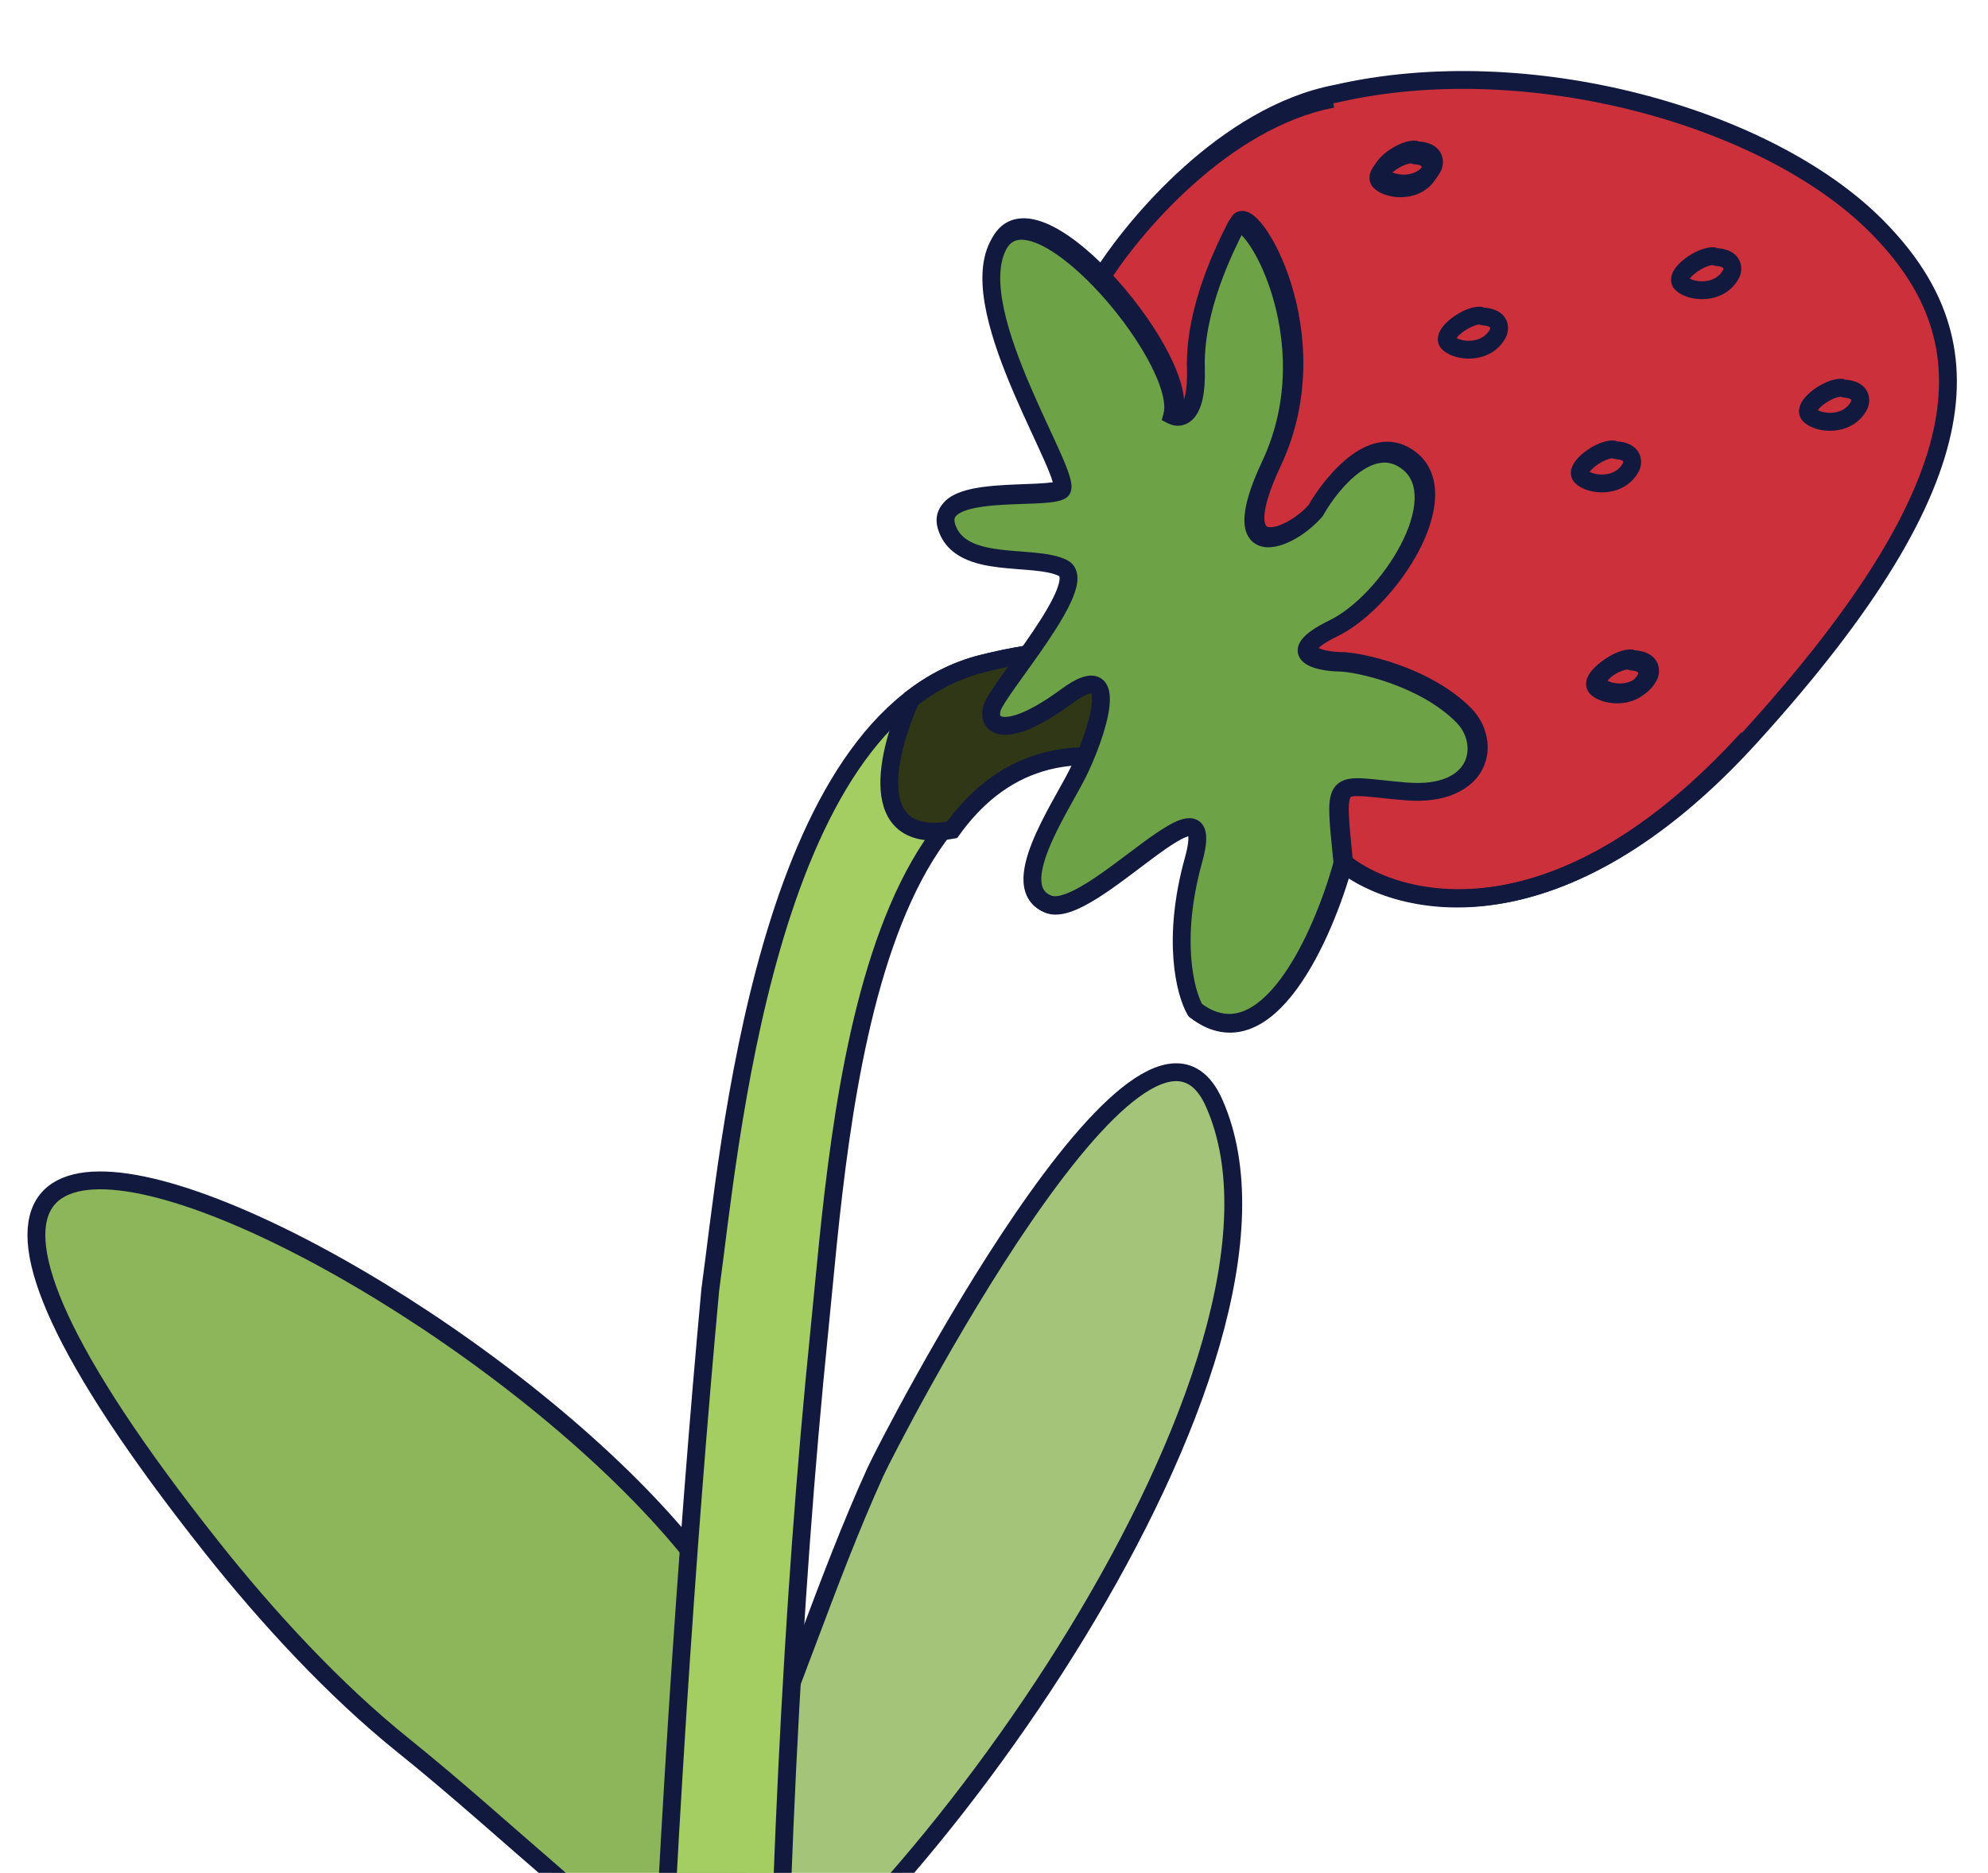 <?xml version="1.0" encoding="UTF-8"?> <svg xmlns="http://www.w3.org/2000/svg" width="156" height="147" viewBox="0 0 156 147" fill="none"><g clip-path="url(#clip0_2216_5373)"><path d="M58.106 141.92C61.975 133.378 64.778 124.166 68.689 115.544C69.695 113.327 89.765 74.182 95.274 86.581C104.177 106.625 71.273 152.403 54.595 161.539" fill="#A4C579"></path><path d="M58.106 141.92C61.975 133.378 64.778 124.166 68.689 115.544C69.695 113.327 89.765 74.182 95.274 86.581C104.177 106.625 71.273 152.403 54.595 161.539" stroke="#11193F" stroke-width="1.4" stroke-miterlimit="10" stroke-linecap="round" stroke-linejoin="round"></path><path d="M60.549 136.922C63.481 111.685 -31.814 60.323 16.595 121.417C20.924 126.885 26.213 132.642 31.639 136.997C39.952 143.681 47.604 151.437 56.546 157.284" fill="#8DB559"></path><path d="M60.549 136.922C63.481 111.685 -31.814 60.323 16.595 121.417C20.924 126.885 26.213 132.642 31.639 136.997C39.952 143.681 47.604 151.437 56.546 157.284" stroke="#11193F" stroke-width="1.4" stroke-miterlimit="10" stroke-linecap="round" stroke-linejoin="round"></path><path d="M92.062 60.633C67.919 52.086 65.973 87.942 64.284 104.579C55.736 188.733 61.479 336.594 94.198 406.944H77.104C42.566 351.138 48.468 179.884 55.736 101.232C57.225 90.548 60.01 56.36 77.104 52.086C84.055 50.349 89.828 50.745 94.198 51.929L92.062 60.633Z" fill="#A4CD62" stroke="#11193F" stroke-width="1.4" stroke-linecap="round"></path><path d="M94.206 51.923C89.835 50.739 84.062 50.343 77.112 52.08C75.042 52.598 73.181 53.554 71.508 54.854C69.668 58.805 67.733 66.393 74.707 65.139C78.357 60.073 83.737 57.678 92.07 60.627L94.206 51.923Z" fill="#2F3716" stroke="#11193F" stroke-width="1.4" stroke-linecap="round"></path><path d="M137.396 57.791C122.467 74.247 109.893 71.265 105.472 67.717C103.927 73.368 99.44 83.604 93.849 79.344C93.082 78.025 91.987 73.81 93.746 67.501C95.944 59.616 85.578 72.3 82.293 70.995C79.008 69.69 83.175 63.583 84.616 60.737C86.057 57.89 88.367 51.201 83.779 54.596C79.192 57.991 77.477 57.126 77.913 55.557C78.348 53.988 85.812 45.619 83.528 44.463C81.244 43.307 75.519 44.697 74.387 41.265C73.254 37.834 82.259 39.176 83.406 38.327C84.553 37.478 75.731 24.437 78.467 19.032C79.792 16.414 83.317 18.431 86.467 21.71C89.008 17.615 96.236 9.013 104.821 7.358C119.848 3.887 138.706 9.145 147.257 17.761C155.808 26.377 156.058 37.222 137.396 57.791Z" fill="#CC303B"></path><path d="M137.396 57.791L136.878 57.321L137.396 57.791ZM147.257 17.761L146.76 18.254L146.76 18.254L147.257 17.761ZM104.821 7.358L104.953 8.045L104.966 8.043L104.978 8.04L104.821 7.358ZM85.164 26.352L84.482 26.191L84.482 26.191L85.164 26.352ZM93.849 79.344L93.243 79.696L93.314 79.817L93.424 79.901L93.849 79.344ZM93.746 67.501L93.071 67.314L93.071 67.314L93.746 67.501ZM82.293 70.995L82.035 71.646L82.035 71.646L82.293 70.995ZM83.779 54.596L83.363 54.033L83.363 54.033L83.779 54.596ZM77.913 55.557L78.587 55.744L78.587 55.744L77.913 55.557ZM74.387 41.265L75.051 41.046L75.051 41.046L74.387 41.265ZM83.406 38.327L83.822 38.89L83.822 38.89L83.406 38.327ZM92.15 32.39L91.473 32.212L91.329 32.759L91.834 33.015L92.15 32.39ZM94.022 28.692L94.721 28.674L94.721 28.674L94.022 28.692ZM99.859 36.292L100.492 36.59L100.492 36.59L99.859 36.292ZM103.422 39.882L103.958 40.333L104 40.282L104.032 40.224L103.422 39.882ZM110.728 36.077L110.289 36.622L110.289 36.622L110.728 36.077ZM105.24 51.88L105.244 51.18L105.244 51.18L105.24 51.88ZM114.95 56.08L114.452 56.572L114.452 56.572L114.95 56.08ZM110.496 62.044L110.441 62.742L110.441 62.742L110.496 62.044ZM127.997 36.633L128.622 36.949L128.63 36.932L128.638 36.915L127.997 36.633ZM124.091 37.416L124.587 36.923L124.587 36.923L124.091 37.416ZM126.909 34.643C126.524 34.615 126.188 34.904 126.159 35.289C126.131 35.675 126.42 36.011 126.806 36.039L126.857 35.341L126.909 34.643ZM117.554 26.134L118.179 26.45L118.188 26.433L118.195 26.416L117.554 26.134ZM113.648 26.917L114.145 26.424L114.145 26.424L113.648 26.917ZM116.467 24.144C116.081 24.115 115.745 24.405 115.717 24.79C115.688 25.176 115.978 25.511 116.363 25.54L116.415 24.842L116.467 24.144ZM135.857 21.468L136.482 21.784L136.49 21.767L136.498 21.75L135.857 21.468ZM131.951 22.251L132.447 21.758L132.447 21.758L131.951 22.251ZM134.769 19.478C134.384 19.449 134.048 19.739 134.019 20.124C133.991 20.51 134.28 20.846 134.666 20.874L134.718 20.176L134.769 19.478ZM112.447 13.094L113.072 13.41L113.08 13.393L113.088 13.376L112.447 13.094ZM108.541 13.877L108.044 14.37L108.044 14.37L108.541 13.877ZM111.36 11.104C110.974 11.076 110.638 11.365 110.61 11.75C110.581 12.136 110.87 12.472 111.256 12.5L111.308 11.802L111.36 11.104ZM145.897 31.791L146.521 32.107L146.53 32.09L146.538 32.073L145.897 31.791ZM141.99 32.574L141.494 33.067L141.494 33.067L141.99 32.574ZM144.809 29.801C144.424 29.772 144.088 30.062 144.059 30.447C144.031 30.833 144.32 31.169 144.705 31.197L144.757 30.499L144.809 29.801ZM145.896 31.799L146.521 32.115L146.529 32.099L146.537 32.081L145.896 31.799ZM141.99 32.583L142.486 32.09L142.486 32.09L141.99 32.583ZM144.808 29.81C144.423 29.781 144.087 30.07 144.058 30.456C144.03 30.841 144.319 31.177 144.705 31.206L144.756 30.508L144.808 29.81ZM129.403 53.033L130.028 53.35L130.036 53.333L130.044 53.316L129.403 53.033ZM125.496 53.817L125.993 53.324L125.993 53.324L125.496 53.817ZM128.315 51.044C127.93 51.015 127.594 51.305 127.565 51.69C127.537 52.076 127.826 52.411 128.212 52.44L128.263 51.742L128.315 51.044ZM105.472 67.717L105.034 68.263C109.816 72.101 122.805 74.917 137.915 58.262L137.396 57.791L136.878 57.321C122.129 73.578 109.969 70.429 105.91 67.171L105.472 67.717ZM137.396 57.791L137.915 58.262C147.268 47.952 151.981 39.979 153.219 33.423C154.473 26.785 152.15 21.697 147.754 17.268L147.257 17.761L146.76 18.254C150.915 22.441 152.992 27.084 151.843 33.164C150.679 39.327 146.186 47.061 136.878 57.321L137.396 57.791ZM147.257 17.761L147.754 17.268C143.362 12.842 136.381 9.326 128.641 7.349C120.893 5.369 112.306 4.911 104.663 6.676L104.821 7.358L104.978 8.04C112.362 6.334 120.718 6.769 128.294 8.705C135.878 10.643 142.602 14.064 146.76 18.254L147.257 17.761ZM85.164 26.352L84.482 26.191C83.979 28.321 84.066 31.525 84.682 35.199C85.302 38.893 86.468 43.132 88.179 47.362C91.591 55.795 97.225 64.327 105.156 68.342L105.472 67.717L105.788 67.093C98.299 63.302 92.836 55.141 89.477 46.837C87.803 42.698 86.665 38.558 86.063 34.968C85.457 31.357 85.405 28.371 85.845 26.513L85.164 26.352ZM105.472 67.717L104.796 67.532C104.034 70.321 102.554 74.198 100.614 76.832C99.641 78.153 98.608 79.082 97.566 79.462C96.583 79.82 95.502 79.724 94.273 78.787L93.849 79.344L93.424 79.901C94.991 81.095 96.567 81.316 98.046 80.777C99.466 80.259 100.701 79.074 101.741 77.662C103.828 74.83 105.364 70.764 106.147 67.902L105.472 67.717ZM93.849 79.344L94.454 78.993C93.807 77.88 92.697 73.871 94.42 67.689L93.746 67.501L93.071 67.314C91.277 73.749 92.356 78.171 93.243 79.696L93.849 79.344ZM93.746 67.501L94.42 67.689C94.697 66.696 94.82 65.892 94.707 65.308C94.646 64.996 94.504 64.674 94.21 64.451C93.916 64.226 93.576 64.182 93.287 64.207C92.753 64.251 92.154 64.549 91.594 64.886C91.005 65.24 90.343 65.711 89.659 66.218C88.266 67.251 86.774 68.435 85.404 69.299C84.722 69.729 84.108 70.054 83.588 70.235C83.051 70.422 82.728 70.415 82.552 70.345L82.293 70.995L82.035 71.646C82.679 71.902 83.399 71.783 84.049 71.557C84.716 71.325 85.433 70.936 86.151 70.483C87.58 69.582 89.157 68.333 90.492 67.343C91.172 66.839 91.788 66.402 92.315 66.086C92.87 65.752 93.224 65.617 93.404 65.602C93.472 65.596 93.429 65.615 93.363 65.565C93.296 65.514 93.313 65.476 93.332 65.574C93.378 65.811 93.344 66.336 93.071 67.314L93.746 67.501ZM82.293 70.995L82.552 70.345C82.258 70.228 82.084 70.074 81.974 69.909C81.861 69.738 81.785 69.509 81.766 69.199C81.727 68.557 81.938 67.7 82.333 66.702C82.723 65.72 83.259 64.68 83.798 63.692C84.326 62.725 84.875 61.776 85.241 61.053L84.616 60.737L83.992 60.42C83.637 61.121 83.125 62.002 82.569 63.022C82.024 64.02 81.454 65.122 81.032 66.186C80.617 67.233 80.311 68.326 80.369 69.284C80.399 69.775 80.526 70.26 80.808 70.684C81.093 71.113 81.507 71.436 82.035 71.646L82.293 70.995ZM84.616 60.737L85.241 61.053C85.974 59.605 86.956 57.133 87.154 55.405C87.204 54.969 87.211 54.527 87.123 54.14C87.033 53.749 86.819 53.315 86.35 53.091C85.902 52.877 85.403 52.945 84.951 53.111C84.489 53.28 83.962 53.59 83.363 54.033L83.779 54.596L84.196 55.158C84.744 54.753 85.148 54.529 85.432 54.425C85.726 54.318 85.789 54.374 85.746 54.354C85.684 54.324 85.721 54.291 85.758 54.453C85.796 54.618 85.805 54.88 85.763 55.246C85.593 56.726 84.7 59.022 83.992 60.42L84.616 60.737ZM83.779 54.596L83.363 54.033C82.242 54.863 81.315 55.417 80.571 55.764C79.818 56.114 79.29 56.233 78.954 56.238C78.79 56.24 78.692 56.214 78.641 56.193C78.594 56.173 78.582 56.156 78.577 56.149C78.567 56.134 78.509 56.025 78.587 55.744L77.913 55.557L77.238 55.37C77.098 55.873 77.092 56.46 77.424 56.943C77.77 57.446 78.352 57.645 78.971 57.638C79.583 57.63 80.316 57.427 81.161 57.033C82.015 56.636 83.023 56.026 84.196 55.158L83.779 54.596ZM77.913 55.557L78.587 55.744C78.61 55.662 78.717 55.442 78.964 55.051C79.195 54.687 79.504 54.239 79.866 53.729C80.582 52.719 81.498 51.471 82.321 50.246C83.141 49.026 83.911 47.769 84.326 46.722C84.531 46.205 84.679 45.668 84.66 45.18C84.639 44.648 84.409 44.124 83.844 43.839L83.528 44.463L83.212 45.088C83.219 45.091 83.255 45.082 83.261 45.235C83.269 45.432 83.205 45.751 83.025 46.206C82.669 47.102 81.975 48.252 81.159 49.465C80.348 50.672 79.459 51.883 78.724 52.919C78.361 53.432 78.033 53.905 77.781 54.303C77.546 54.675 77.324 55.06 77.238 55.37L77.913 55.557ZM83.528 44.463L83.844 43.839C83.144 43.484 82.239 43.348 81.364 43.262C80.416 43.169 79.548 43.137 78.61 43.023C76.743 42.796 75.471 42.316 75.051 41.046L74.387 41.265L73.722 41.485C74.435 43.646 76.592 44.188 78.441 44.413C79.361 44.524 80.423 44.576 81.227 44.655C82.102 44.741 82.769 44.864 83.212 45.088L83.528 44.463ZM74.387 41.265L75.051 41.046C74.953 40.748 74.988 40.586 75.034 40.49C75.086 40.38 75.21 40.241 75.483 40.097C76.051 39.798 76.98 39.624 78.103 39.525C79.212 39.427 80.367 39.409 81.387 39.361C81.884 39.337 82.354 39.305 82.743 39.249C82.938 39.221 83.128 39.184 83.3 39.134C83.463 39.086 83.655 39.013 83.822 38.89L83.406 38.327L82.99 37.764C83.013 37.747 83.001 37.763 82.907 37.79C82.821 37.815 82.701 37.84 82.542 37.863C82.224 37.909 81.811 37.939 81.32 37.962C80.365 38.008 79.124 38.029 77.98 38.13C76.85 38.23 75.669 38.417 74.831 38.858C74.4 39.085 73.998 39.411 73.77 39.887C73.536 40.378 73.537 40.925 73.722 41.485L74.387 41.265ZM83.406 38.327L83.822 38.89C84.171 38.632 84.211 38.234 84.21 38.025C84.208 37.789 84.154 37.532 84.085 37.286C83.944 36.787 83.687 36.148 83.375 35.434C82.724 33.943 81.856 32.16 80.985 30.114C80.13 28.105 79.341 25.991 78.93 24.062C78.515 22.108 78.519 20.479 79.091 19.349L78.467 19.032L77.842 18.716C77.047 20.288 77.128 22.316 77.561 24.353C78 26.416 78.831 28.629 79.697 30.662C80.546 32.658 81.497 34.632 82.092 35.994C82.403 36.706 82.625 37.268 82.737 37.665C82.794 37.868 82.809 37.984 82.81 38.034C82.81 38.112 82.784 37.916 82.99 37.764L83.406 38.327ZM92.15 32.39L91.834 33.015C92.111 33.155 92.469 33.24 92.855 33.175C93.254 33.107 93.624 32.888 93.92 32.518C94.48 31.82 94.773 30.595 94.721 28.674L94.022 28.692L93.322 28.711C93.371 30.557 93.062 31.35 92.827 31.643C92.726 31.769 92.651 31.789 92.62 31.794C92.577 31.802 92.522 31.794 92.466 31.766L92.15 32.39ZM94.022 28.692L94.721 28.674C94.6 24.166 96.957 19.482 97.831 17.757L97.206 17.441L96.582 17.124C95.727 18.813 93.189 23.8 93.322 28.711L94.022 28.692ZM97.206 17.441L97.831 17.757C97.805 17.807 97.711 17.925 97.538 17.952C97.411 17.971 97.358 17.922 97.419 17.956C97.54 18.024 97.777 18.235 98.09 18.66C98.695 19.483 99.414 20.872 99.971 22.648C101.084 26.196 101.507 31.146 99.225 35.994L99.859 36.292L100.492 36.59C102.964 31.339 102.493 26.009 101.307 22.229C100.715 20.341 99.934 18.805 99.218 17.831C98.87 17.359 98.491 16.953 98.107 16.737C97.916 16.629 97.638 16.519 97.323 16.568C96.962 16.625 96.715 16.86 96.582 17.124L97.206 17.441ZM99.859 36.292L99.225 35.994C98.264 38.036 97.825 39.541 97.815 40.608C97.81 41.15 97.914 41.642 98.181 42.034C98.46 42.444 98.864 42.667 99.299 42.746C100.1 42.892 101.019 42.558 101.786 42.125C102.585 41.673 103.375 41.026 103.958 40.333L103.422 39.882L102.886 39.432C102.416 39.992 101.758 40.533 101.097 40.906C100.405 41.297 99.852 41.424 99.55 41.369C99.433 41.348 99.378 41.305 99.338 41.246C99.286 41.169 99.211 40.991 99.215 40.621C99.222 39.866 99.552 38.588 100.492 36.59L99.859 36.292ZM103.422 39.882L104.032 40.224C104.629 39.159 105.683 37.726 106.886 36.846C107.484 36.409 108.075 36.141 108.631 36.084C109.162 36.028 109.715 36.159 110.289 36.622L110.728 36.077L111.168 35.532C110.315 34.844 109.397 34.596 108.486 34.691C107.599 34.783 106.776 35.193 106.06 35.716C104.635 36.758 103.462 38.378 102.811 39.541L103.422 39.882ZM110.728 36.077L110.289 36.622C110.961 37.164 111.258 37.968 111.214 39.009C111.169 40.066 110.768 41.312 110.102 42.584C108.764 45.141 106.49 47.565 104.511 48.538L104.82 49.166L105.129 49.794C107.447 48.654 109.91 45.972 111.343 43.232C112.063 41.856 112.556 40.404 112.613 39.068C112.67 37.716 112.278 36.428 111.168 35.532L110.728 36.077ZM104.82 49.166L104.511 48.538C103.425 49.072 102.697 49.563 102.319 50.051C102.12 50.307 101.967 50.626 101.988 50.991C102.01 51.366 102.206 51.647 102.416 51.834C102.797 52.174 103.37 52.342 103.827 52.435C104.32 52.535 104.839 52.577 105.235 52.58L105.24 51.88L105.244 51.18C104.926 51.178 104.498 51.143 104.106 51.063C103.679 50.976 103.431 50.863 103.348 50.789C103.326 50.77 103.38 50.811 103.386 50.911C103.391 50.999 103.349 51.006 103.424 50.909C103.593 50.692 104.066 50.317 105.129 49.794L104.82 49.166ZM105.24 51.88L105.235 52.58C105.846 52.584 107.43 52.839 109.254 53.487C111.07 54.132 113.032 55.135 114.452 56.572L114.95 56.08L115.448 55.588C113.822 53.943 111.643 52.85 109.723 52.168C107.811 51.488 106.064 51.185 105.244 51.18L105.24 51.88ZM114.95 56.08L114.452 56.572C115.334 57.465 115.58 58.755 115.09 59.726C114.622 60.656 113.326 61.567 110.552 61.347L110.496 62.044L110.441 62.742C113.528 62.987 115.518 61.989 116.341 60.356C117.142 58.765 116.683 56.839 115.448 55.588L114.95 56.08ZM110.496 62.044L110.552 61.347C109.828 61.289 109.197 61.223 108.642 61.165C108.091 61.108 107.602 61.056 107.183 61.031C106.768 61.006 106.378 61.004 106.034 61.061C105.681 61.12 105.329 61.248 105.043 61.522C104.757 61.796 104.607 62.146 104.528 62.514C104.45 62.874 104.431 63.296 104.441 63.767C104.461 64.705 104.604 66.021 104.775 67.784L105.472 67.717L106.168 67.65C105.994 65.842 105.86 64.606 105.841 63.737C105.832 63.306 105.853 63.011 105.897 62.809C105.939 62.612 105.992 62.552 106.011 62.534C106.029 62.516 106.085 62.472 106.263 62.442C106.45 62.411 106.714 62.406 107.099 62.429C107.48 62.452 107.935 62.499 108.496 62.558C109.052 62.616 109.698 62.683 110.441 62.742L110.496 62.044ZM127.997 36.633L127.373 36.317C127.076 36.902 126.528 37.181 125.922 37.237C125.618 37.265 125.32 37.233 125.07 37.163C124.81 37.09 124.653 36.99 124.587 36.923L124.091 37.416L123.594 37.91C123.884 38.202 124.286 38.397 124.69 38.511C125.105 38.627 125.576 38.675 126.052 38.631C127.005 38.542 128.054 38.07 128.622 36.949L127.997 36.633ZM78.467 19.032L79.091 19.349C79.341 18.855 79.651 18.644 79.987 18.568C80.359 18.484 80.868 18.543 81.519 18.808C82.824 19.34 84.412 20.581 85.963 22.195L86.467 21.71L86.972 21.225C85.373 19.561 83.623 18.154 82.047 17.512C81.257 17.19 80.439 17.031 79.679 17.202C78.883 17.382 78.255 17.901 77.842 18.716L78.467 19.032ZM86.467 21.71L85.963 22.195C87.6 23.899 89.133 25.951 90.177 27.843C90.699 28.789 91.089 29.676 91.313 30.447C91.542 31.233 91.575 31.822 91.473 32.212L92.15 32.39L92.827 32.568C93.023 31.82 92.915 30.942 92.658 30.056C92.396 29.156 91.957 28.17 91.403 27.166C90.294 25.158 88.686 23.009 86.972 21.225L86.467 21.71ZM86.467 21.71L85.806 21.48C85.268 23.025 84.856 24.609 84.482 26.191L85.164 26.352L85.845 26.513C86.215 24.947 86.614 23.418 87.128 21.94L86.467 21.71ZM86.467 21.71L87.062 22.079C88.3 20.084 90.7 16.962 93.845 14.14C96.995 11.313 100.836 8.839 104.953 8.045L104.821 7.358L104.688 6.67C100.22 7.532 96.154 10.187 92.91 13.098C89.66 16.015 87.175 19.241 85.873 21.341L86.467 21.71ZM124.091 37.416L124.587 36.923C124.638 36.974 124.67 37.054 124.669 37.126C124.669 37.174 124.654 37.173 124.688 37.112C124.759 36.985 124.931 36.791 125.201 36.584C125.462 36.384 125.766 36.209 126.045 36.097C126.349 35.975 126.524 35.968 126.569 35.977L126.7 35.289L126.831 34.602C126.387 34.517 125.906 34.644 125.524 34.798C125.117 34.961 124.703 35.202 124.35 35.473C124.007 35.736 123.667 36.067 123.465 36.431C123.362 36.616 123.27 36.852 123.269 37.12C123.268 37.41 123.375 37.689 123.594 37.91L124.091 37.416ZM127.997 36.633L128.638 36.915C128.777 36.599 128.881 36.061 128.604 35.546C128.307 34.993 127.701 34.702 126.909 34.643L126.857 35.341L126.806 36.039C127.07 36.059 127.218 36.111 127.294 36.15C127.331 36.169 127.35 36.185 127.359 36.194C127.368 36.203 127.371 36.208 127.371 36.209C127.376 36.219 127.389 36.277 127.356 36.351L127.997 36.633ZM117.554 26.134L116.93 25.817C116.634 26.403 116.086 26.681 115.48 26.738C115.176 26.766 114.877 26.734 114.627 26.664C114.368 26.591 114.211 26.491 114.145 26.424L113.648 26.917L113.151 27.41C113.441 27.703 113.843 27.897 114.248 28.011C114.662 28.128 115.134 28.176 115.609 28.132C116.562 28.043 117.611 27.571 118.179 26.45L117.554 26.134ZM113.648 26.917L114.145 26.424C114.195 26.474 114.227 26.555 114.227 26.626C114.226 26.675 114.212 26.674 114.246 26.612C114.316 26.485 114.488 26.292 114.759 26.085C115.02 25.885 115.323 25.71 115.603 25.598C115.907 25.476 116.081 25.469 116.126 25.477L116.257 24.79L116.389 24.102C115.944 24.018 115.463 24.145 115.081 24.298C114.674 24.462 114.261 24.703 113.907 24.973C113.564 25.236 113.225 25.568 113.022 25.932C112.92 26.117 112.828 26.353 112.827 26.62C112.825 26.91 112.933 27.19 113.151 27.41L113.648 26.917ZM117.554 26.134L118.195 26.416C118.334 26.099 118.439 25.561 118.162 25.047C117.864 24.494 117.259 24.203 116.467 24.144L116.415 24.842L116.363 25.54C116.627 25.56 116.776 25.611 116.851 25.651C116.888 25.67 116.907 25.686 116.916 25.695C116.925 25.703 116.928 25.709 116.929 25.71C116.934 25.719 116.946 25.778 116.914 25.851L117.554 26.134ZM135.857 21.468L135.233 21.151C134.936 21.737 134.389 22.015 133.782 22.072C133.478 22.1 133.18 22.068 132.93 21.998C132.67 21.925 132.513 21.825 132.447 21.758L131.951 22.251L131.454 22.744C131.744 23.037 132.146 23.231 132.55 23.345C132.965 23.462 133.436 23.51 133.912 23.466C134.865 23.377 135.914 22.905 136.482 21.784L135.857 21.468ZM131.951 22.251L132.447 21.758C132.498 21.809 132.53 21.889 132.529 21.96C132.529 22.009 132.514 22.008 132.549 21.946C132.619 21.819 132.791 21.626 133.061 21.419C133.322 21.219 133.626 21.044 133.905 20.932C134.209 20.81 134.384 20.803 134.429 20.811L134.56 20.124L134.691 19.436C134.247 19.352 133.766 19.479 133.384 19.633C132.977 19.796 132.563 20.037 132.21 20.307C131.867 20.57 131.527 20.902 131.325 21.266C131.222 21.451 131.13 21.687 131.129 21.954C131.128 22.244 131.235 22.524 131.454 22.744L131.951 22.251ZM135.857 21.468L136.498 21.75C136.637 21.433 136.741 20.895 136.464 20.381C136.167 19.828 135.561 19.537 134.769 19.478L134.718 20.176L134.666 20.874C134.93 20.894 135.078 20.945 135.154 20.985C135.191 21.004 135.21 21.02 135.219 21.029C135.228 21.037 135.231 21.043 135.232 21.044C135.237 21.053 135.249 21.112 135.217 21.185L135.857 21.468ZM112.447 13.094L111.823 12.778C111.527 13.363 110.979 13.642 110.373 13.698C110.069 13.726 109.77 13.694 109.52 13.624C109.261 13.551 109.104 13.451 109.038 13.384L108.541 13.877L108.044 14.37C108.334 14.663 108.736 14.858 109.141 14.972C109.555 15.088 110.026 15.136 110.502 15.092C111.455 15.003 112.504 14.531 113.072 13.41L112.447 13.094ZM108.541 13.877L109.038 13.384C109.088 13.435 109.12 13.515 109.119 13.587C109.119 13.635 109.105 13.634 109.139 13.573C109.209 13.446 109.381 13.252 109.652 13.045C109.913 12.845 110.216 12.67 110.496 12.558C110.8 12.436 110.974 12.429 111.019 12.438L111.15 11.75L111.281 11.063C110.837 10.978 110.356 11.105 109.974 11.259C109.567 11.422 109.153 11.663 108.8 11.934C108.457 12.197 108.118 12.528 107.915 12.893C107.813 13.077 107.721 13.313 107.719 13.581C107.718 13.871 107.826 14.15 108.044 14.37L108.541 13.877ZM112.447 13.094L113.088 13.376C113.227 13.06 113.332 12.522 113.055 12.007C112.757 11.454 112.151 11.163 111.36 11.104L111.308 11.802L111.256 12.5C111.52 12.52 111.668 12.572 111.744 12.611C111.781 12.63 111.8 12.646 111.809 12.655C111.818 12.664 111.821 12.669 111.822 12.67C111.827 12.68 111.839 12.738 111.807 12.812L112.447 13.094ZM145.897 31.791L145.272 31.474C144.976 32.06 144.428 32.338 143.822 32.395C143.518 32.423 143.219 32.391 142.97 32.321C142.71 32.248 142.553 32.148 142.487 32.081L141.99 32.574L141.494 33.067C141.784 33.36 142.185 33.554 142.59 33.668C143.005 33.785 143.476 33.833 143.952 33.789C144.905 33.7 145.954 33.228 146.521 32.107L145.897 31.791ZM141.99 32.574L142.487 32.081C142.509 32.103 142.535 32.139 142.552 32.188C142.569 32.236 142.57 32.276 142.568 32.3L141.871 32.242L141.173 32.185C141.147 32.499 141.246 32.818 141.494 33.067L141.99 32.574ZM141.871 32.242L142.568 32.3C142.565 32.338 142.566 32.263 142.728 32.081C142.871 31.92 143.081 31.743 143.327 31.582C143.572 31.422 143.829 31.292 144.056 31.213C144.302 31.128 144.435 31.128 144.469 31.134L144.6 30.447L144.731 29.759C144.343 29.685 143.933 29.774 143.597 29.89C143.244 30.013 142.883 30.199 142.559 30.411C142.236 30.623 141.925 30.877 141.682 31.15C141.459 31.401 141.208 31.762 141.173 32.185L141.871 32.242ZM145.897 31.791L146.538 32.073C146.602 31.925 146.652 31.75 146.671 31.56L145.974 31.494L145.277 31.427C145.274 31.459 145.265 31.489 145.256 31.508L145.897 31.791ZM145.974 31.494L146.671 31.56C146.704 31.208 146.628 30.761 146.277 30.391C145.936 30.032 145.429 29.847 144.809 29.801L144.757 30.499L144.705 31.197C145.125 31.228 145.246 31.338 145.262 31.355C145.27 31.363 145.282 31.375 145.277 31.427L145.974 31.494ZM145.896 31.799L145.272 31.483C144.975 32.068 144.428 32.347 143.821 32.403C143.517 32.432 143.219 32.4 142.969 32.33C142.709 32.257 142.552 32.156 142.486 32.09L141.99 32.583L141.493 33.076C141.783 33.368 142.185 33.563 142.589 33.677C143.004 33.794 143.475 33.842 143.951 33.797C144.904 33.709 145.953 33.237 146.521 32.115L145.896 31.799ZM141.99 32.583L142.486 32.09C142.509 32.113 142.536 32.15 142.553 32.2C142.569 32.249 142.569 32.289 142.567 32.311L141.871 32.242L141.174 32.173C141.143 32.492 141.238 32.82 141.493 33.076L141.99 32.583ZM141.871 32.242L142.567 32.311C142.564 32.344 142.569 32.266 142.732 32.084C142.876 31.924 143.086 31.747 143.331 31.587C143.576 31.428 143.832 31.299 144.058 31.221C144.302 31.137 144.435 31.137 144.468 31.143L144.599 30.456L144.73 29.768C144.344 29.694 143.935 29.782 143.6 29.898C143.248 30.02 142.889 30.204 142.566 30.415C142.244 30.626 141.933 30.878 141.69 31.149C141.465 31.4 141.215 31.756 141.174 32.173L141.871 32.242ZM145.896 31.799L146.537 32.081C146.603 31.93 146.654 31.75 146.671 31.554L145.974 31.494L145.276 31.434C145.275 31.449 145.272 31.464 145.268 31.48C145.264 31.495 145.259 31.508 145.256 31.517L145.896 31.799ZM145.974 31.494L146.671 31.554C146.701 31.201 146.621 30.757 146.269 30.392C145.928 30.038 145.424 29.855 144.808 29.81L144.756 30.508L144.705 31.206C145.121 31.237 145.243 31.345 145.261 31.364C145.269 31.372 145.281 31.383 145.276 31.434L145.974 31.494ZM129.403 53.033L128.778 52.717C128.482 53.303 127.934 53.581 127.328 53.638C127.024 53.666 126.726 53.634 126.476 53.564C126.216 53.491 126.059 53.391 125.993 53.324L125.496 53.817L125 54.31C125.29 54.603 125.692 54.797 126.096 54.911C126.511 55.028 126.982 55.076 127.458 55.032C128.411 54.943 129.46 54.471 130.028 53.35L129.403 53.033ZM125.496 53.817L125.993 53.324C126.043 53.374 126.075 53.455 126.075 53.526C126.075 53.575 126.06 53.574 126.094 53.512C126.165 53.385 126.337 53.192 126.607 52.985C126.868 52.785 127.172 52.61 127.451 52.498C127.755 52.376 127.929 52.369 127.975 52.377L128.106 51.69L128.237 51.002C127.793 50.918 127.312 51.045 126.93 51.199C126.523 51.362 126.109 51.603 125.756 51.873C125.413 52.136 125.073 52.468 124.871 52.832C124.768 53.017 124.676 53.253 124.675 53.52C124.674 53.81 124.781 54.09 125 54.31L125.496 53.817ZM129.403 53.033L130.044 53.316C130.183 52.999 130.287 52.461 130.01 51.947C129.713 51.394 129.107 51.103 128.315 51.044L128.263 51.742L128.212 52.44C128.476 52.46 128.624 52.511 128.7 52.551C128.736 52.57 128.756 52.586 128.765 52.595C128.774 52.603 128.777 52.608 128.777 52.61C128.782 52.619 128.795 52.678 128.762 52.751L129.403 53.033Z" fill="#11193F"></path><path d="M93.784 79.274C99.369 83.519 103.82 73.357 105.347 67.745C104.642 60.647 104.498 61.644 110.344 62.12C116.189 62.596 116.888 58.338 114.771 56.203C111.727 53.132 106.506 52.019 105.08 52.007C103.654 51.995 100.375 51.399 104.655 49.309C108.935 47.219 114.078 39.182 110.516 36.315C107.667 34.022 104.478 37.87 103.24 40.081C101.146 42.567 95.906 44.526 99.68 36.505C104.397 26.479 97.85 16.071 96.992 17.765C96.135 19.459 93.705 24.259 93.842 28.939C93.952 32.684 92.65 32.946 91.984 32.61C92.575 30.349 89.645 25.457 86.294 21.983C83.146 18.718 79.627 16.706 78.312 19.305C75.596 24.669 84.421 37.649 83.28 38.489C82.138 39.33 73.157 37.976 74.293 41.389C75.43 44.802 81.135 43.434 83.415 44.588C85.695 45.742 78.272 54.041 77.842 55.599C77.411 57.157 79.122 58.021 83.689 54.657C88.255 51.294 85.968 57.936 84.537 60.761C83.107 63.587 78.966 69.646 82.244 70.951C85.522 72.255 95.829 59.673 93.655 67.505C91.916 73.77 93.017 77.961 93.784 79.274Z" fill="#6EA246"></path><path d="M93.784 79.274L93.18 79.627L93.25 79.747L93.361 79.831L93.784 79.274ZM93.655 67.505L94.329 67.692L94.329 67.692L93.655 67.505ZM82.244 70.951L82.503 70.3L82.503 70.3L82.244 70.951ZM83.689 54.657L84.104 55.221L84.104 55.221L83.689 54.657ZM77.842 55.599L77.167 55.413L77.167 55.413L77.842 55.599ZM83.28 38.489L83.695 39.053L83.695 39.053L83.28 38.489ZM91.984 32.61L91.307 32.433L91.164 32.979L91.668 33.234L91.984 32.61ZM93.842 28.939L93.143 28.96L93.842 28.939ZM99.68 36.505L99.046 36.207L99.046 36.207L99.68 36.505ZM103.24 40.081L103.776 40.531L103.818 40.48L103.851 40.423L103.24 40.081ZM110.516 36.315L110.955 35.77L110.955 35.77L110.516 36.315ZM104.655 49.309L104.962 49.938L104.962 49.938L104.655 49.309ZM105.08 52.007L105.074 52.707L105.074 52.707L105.08 52.007ZM114.771 56.203L115.268 55.71L115.268 55.71L114.771 56.203ZM86.294 21.983L85.791 22.469L85.791 22.469L86.294 21.983ZM112.179 13.48L112.803 13.796L112.812 13.779L112.819 13.762L112.179 13.48ZM108.285 14.25L108.781 13.756L108.781 13.756L108.285 14.25ZM111.093 11.496C110.707 11.467 110.371 11.755 110.342 12.141C110.312 12.526 110.601 12.863 110.986 12.892L111.039 12.194L111.093 11.496ZM129.175 53.208L129.799 53.524L129.808 53.507L129.815 53.49L129.175 53.208ZM125.281 53.978L125.777 53.484L125.777 53.484L125.281 53.978ZM128.089 51.224C127.703 51.195 127.367 51.483 127.338 51.869C127.308 52.254 127.597 52.59 127.982 52.62L128.036 51.922L128.089 51.224ZM105.347 67.745L104.909 68.292C109.684 72.115 122.642 74.945 137.673 58.425L137.155 57.954L136.637 57.483C121.972 73.601 109.842 70.448 105.784 67.199L105.347 67.745ZM105.347 67.745L104.672 67.562C103.918 70.33 102.452 74.179 100.524 76.79C99.557 78.1 98.531 79.019 97.494 79.394C96.515 79.748 95.436 79.65 94.208 78.716L93.784 79.274L93.361 79.831C94.924 81.02 96.496 81.244 97.97 80.711C99.386 80.199 100.616 79.023 101.65 77.622C103.726 74.81 105.249 70.772 106.022 67.929L105.347 67.745ZM93.784 79.274L94.388 78.92C93.741 77.814 92.626 73.829 94.329 67.692L93.655 67.505L92.981 67.318C91.206 73.711 92.292 78.108 93.18 79.627L93.784 79.274ZM93.655 67.505L94.329 67.692C94.603 66.705 94.725 65.905 94.61 65.323C94.549 65.012 94.406 64.692 94.113 64.469C93.82 64.246 93.481 64.202 93.193 64.225C92.661 64.268 92.063 64.563 91.505 64.897C90.919 65.247 90.26 65.714 89.578 66.217C88.192 67.24 86.707 68.413 85.344 69.268C84.665 69.694 84.054 70.016 83.536 70.194C83.002 70.379 82.68 70.371 82.503 70.3L82.244 70.951L81.985 71.601C82.628 71.857 83.345 71.741 83.993 71.518C84.658 71.288 85.373 70.902 86.088 70.454C87.511 69.562 89.081 68.324 90.41 67.343C91.086 66.844 91.699 66.412 92.223 66.098C92.776 65.768 93.128 65.635 93.307 65.621C93.375 65.615 93.333 65.634 93.267 65.584C93.201 65.534 93.217 65.496 93.236 65.593C93.282 65.826 93.25 66.347 92.981 67.318L93.655 67.505ZM82.244 70.951L82.503 70.3C82.209 70.183 82.035 70.03 81.925 69.865C81.811 69.696 81.736 69.468 81.717 69.161C81.677 68.524 81.884 67.675 82.276 66.684C82.662 65.71 83.194 64.678 83.729 63.698C84.253 62.738 84.798 61.795 85.162 61.078L84.537 60.761L83.913 60.445C83.561 61.14 83.053 62.015 82.5 63.027C81.959 64.018 81.393 65.112 80.974 66.169C80.562 67.209 80.259 68.296 80.32 69.25C80.351 69.739 80.479 70.221 80.761 70.643C81.046 71.07 81.46 71.392 81.985 71.601L82.244 70.951ZM84.537 60.761L85.162 61.078C85.889 59.64 86.864 57.185 87.057 55.467C87.106 55.033 87.113 54.593 87.023 54.207C86.933 53.818 86.718 53.386 86.251 53.163C85.804 52.95 85.308 53.016 84.856 53.18C84.395 53.347 83.87 53.654 83.274 54.093L83.689 54.657L84.104 55.221C84.649 54.819 85.052 54.598 85.334 54.496C85.626 54.39 85.688 54.446 85.647 54.426C85.586 54.397 85.622 54.364 85.659 54.524C85.697 54.687 85.707 54.947 85.666 55.31C85.5 56.779 84.615 59.057 83.913 60.445L84.537 60.761ZM83.689 54.657L83.274 54.093C82.158 54.915 81.236 55.464 80.495 55.807C79.745 56.153 79.219 56.27 78.884 56.274C78.721 56.275 78.623 56.25 78.571 56.228C78.525 56.208 78.512 56.19 78.507 56.184C78.497 56.169 78.44 56.062 78.516 55.785L77.842 55.599L77.167 55.413C77.028 55.915 77.023 56.5 77.356 56.98C77.702 57.481 78.281 57.68 78.898 57.674C79.508 57.667 80.239 57.467 81.082 57.078C81.932 56.685 82.936 56.081 84.104 55.221L83.689 54.657ZM77.842 55.599L78.516 55.785C78.539 55.705 78.644 55.488 78.89 55.1C79.119 54.739 79.426 54.295 79.786 53.789C80.497 52.787 81.407 51.549 82.226 50.333C83.04 49.123 83.806 47.874 84.218 46.834C84.421 46.32 84.568 45.786 84.547 45.299C84.525 44.768 84.293 44.248 83.731 43.963L83.415 44.588L83.099 45.212C83.107 45.216 83.142 45.208 83.149 45.358C83.157 45.551 83.095 45.867 82.916 46.318C82.564 47.207 81.874 48.347 81.064 49.551C80.258 50.748 79.374 51.95 78.644 52.978C78.283 53.487 77.957 53.956 77.707 54.351C77.473 54.72 77.252 55.103 77.167 55.413L77.842 55.599ZM83.415 44.588L83.731 43.963C83.034 43.61 82.131 43.472 81.258 43.384C80.313 43.29 79.447 43.256 78.511 43.141C76.649 42.911 75.378 42.431 74.958 41.168L74.293 41.389L73.629 41.61C74.345 43.76 76.496 44.303 78.34 44.53C79.258 44.643 80.317 44.697 81.118 44.777C81.991 44.865 82.657 44.988 83.099 45.212L83.415 44.588ZM74.293 41.389L74.958 41.168C74.859 40.871 74.894 40.713 74.938 40.621C74.989 40.513 75.111 40.377 75.382 40.235C75.946 39.94 76.872 39.769 77.992 39.672C79.097 39.577 80.249 39.563 81.266 39.517C81.762 39.494 82.23 39.464 82.618 39.408C82.812 39.381 83.002 39.345 83.173 39.295C83.336 39.248 83.528 39.176 83.695 39.053L83.28 38.489L82.865 37.926C82.889 37.908 82.877 37.924 82.784 37.951C82.698 37.975 82.579 38 82.421 38.023C82.103 38.068 81.692 38.096 81.203 38.118C80.25 38.161 79.013 38.179 77.872 38.277C76.746 38.374 75.569 38.557 74.733 38.994C74.304 39.219 73.902 39.542 73.675 40.018C73.441 40.508 73.444 41.054 73.629 41.61L74.293 41.389ZM83.28 38.489L83.695 39.053C84.045 38.795 84.084 38.396 84.082 38.188C84.08 37.952 84.025 37.696 83.956 37.452C83.815 36.956 83.557 36.32 83.244 35.609C82.591 34.127 81.722 32.353 80.849 30.317C79.992 28.32 79.201 26.217 78.787 24.3C78.368 22.357 78.369 20.74 78.936 19.621L78.312 19.305L77.687 18.988C76.896 20.551 76.982 22.569 77.419 24.595C77.861 26.646 78.695 28.847 79.562 30.869C80.413 32.854 81.366 34.819 81.963 36.173C82.274 36.882 82.497 37.44 82.609 37.835C82.667 38.037 82.682 38.151 82.682 38.201C82.683 38.278 82.657 38.079 82.865 37.926L83.28 38.489ZM91.984 32.61L91.668 33.234C91.944 33.374 92.301 33.46 92.686 33.395C93.084 33.328 93.454 33.111 93.75 32.743C94.308 32.048 94.598 30.829 94.542 28.919L93.842 28.939L93.143 28.96C93.196 30.794 92.89 31.578 92.658 31.866C92.559 31.99 92.485 32.009 92.455 32.014C92.412 32.022 92.357 32.014 92.301 31.985L91.984 32.61ZM93.842 28.939L94.542 28.919C94.411 24.441 96.75 19.794 97.617 18.081L96.992 17.765L96.368 17.449C95.519 19.125 93 24.077 93.143 28.96L93.842 28.939ZM96.992 17.765L97.617 18.081C97.59 18.134 97.495 18.252 97.322 18.278C97.195 18.298 97.142 18.248 97.204 18.282C97.325 18.351 97.561 18.561 97.874 18.985C98.479 19.803 99.2 21.186 99.759 22.951C100.877 26.479 101.309 31.396 99.046 36.207L99.68 36.505L100.313 36.803C102.767 31.587 102.285 26.288 101.094 22.528C100.499 20.651 99.716 19.122 99 18.153C98.653 17.682 98.274 17.279 97.891 17.063C97.701 16.956 97.424 16.846 97.11 16.894C96.749 16.95 96.502 17.184 96.368 17.449L96.992 17.765ZM99.68 36.505L99.046 36.207C98.092 38.234 97.657 39.73 97.65 40.792C97.645 41.331 97.751 41.822 98.018 42.212C98.297 42.619 98.7 42.842 99.133 42.922C99.932 43.068 100.848 42.738 101.612 42.309C102.409 41.862 103.195 41.22 103.776 40.531L103.24 40.081L102.705 39.63C102.238 40.184 101.584 40.72 100.927 41.088C100.238 41.475 99.687 41.6 99.386 41.545C99.269 41.523 99.214 41.48 99.173 41.421C99.121 41.345 99.047 41.168 99.049 40.802C99.055 40.054 99.38 38.786 100.313 36.803L99.68 36.505ZM103.24 40.081L103.851 40.423C104.443 39.366 105.489 37.945 106.686 37.075C107.281 36.642 107.869 36.378 108.422 36.322C108.952 36.268 109.504 36.399 110.077 36.861L110.516 36.315L110.955 35.77C110.105 35.085 109.189 34.837 108.281 34.929C107.397 35.018 106.576 35.424 105.862 35.943C104.443 36.976 103.276 38.584 102.629 39.738L103.24 40.081ZM110.516 36.315L110.077 36.861C110.75 37.402 111.047 38.2 111.005 39.233C110.963 40.282 110.566 41.517 109.906 42.779C108.578 45.316 106.318 47.718 104.348 48.68L104.655 49.309L104.962 49.938C107.273 48.81 109.723 46.148 111.147 43.428C111.862 42.061 112.351 40.618 112.404 39.289C112.459 37.943 112.063 36.662 110.955 35.77L110.516 36.315ZM104.655 49.309L104.348 48.68C103.267 49.208 102.541 49.695 102.163 50.181C101.965 50.435 101.812 50.755 101.834 51.12C101.856 51.494 102.054 51.774 102.263 51.96C102.643 52.298 103.214 52.466 103.67 52.56C104.161 52.66 104.679 52.703 105.074 52.707L105.08 52.007L105.086 51.307C104.768 51.304 104.341 51.268 103.95 51.188C103.525 51.101 103.276 50.988 103.193 50.914C103.171 50.894 103.226 50.935 103.232 51.036C103.237 51.127 103.194 51.135 103.268 51.04C103.434 50.826 103.904 50.455 104.962 49.938L104.655 49.309ZM105.08 52.007L105.074 52.707C105.682 52.712 107.264 52.969 109.084 53.617C110.896 54.263 112.854 55.264 114.274 56.696L114.771 56.203L115.268 55.71C113.644 54.071 111.469 52.98 109.553 52.298C107.646 51.619 105.903 51.314 105.086 51.307L105.08 52.007ZM114.771 56.203L114.274 56.696C115.157 57.586 115.401 58.866 114.918 59.826C114.455 60.744 113.169 61.647 110.401 61.422L110.344 62.12L110.287 62.817C113.364 63.068 115.35 62.081 116.168 60.456C116.966 58.871 116.502 56.955 115.268 55.71L114.771 56.203ZM110.344 62.12L110.401 61.422C109.68 61.363 109.05 61.297 108.496 61.237C107.947 61.179 107.459 61.127 107.041 61.101C106.628 61.075 106.239 61.072 105.896 61.128C105.544 61.185 105.192 61.313 104.906 61.586C104.62 61.858 104.471 62.208 104.393 62.574C104.316 62.933 104.298 63.353 104.309 63.821C104.331 64.753 104.476 66.062 104.65 67.814L105.347 67.745L106.044 67.676C105.865 65.879 105.729 64.651 105.708 63.788C105.698 63.359 105.719 63.068 105.762 62.867C105.803 62.673 105.855 62.615 105.872 62.599C105.889 62.583 105.943 62.539 106.121 62.51C106.307 62.479 106.57 62.474 106.955 62.498C107.335 62.522 107.788 62.57 108.348 62.63C108.902 62.689 109.547 62.757 110.287 62.817L110.344 62.12ZM78.312 19.305L78.936 19.621C79.183 19.133 79.49 18.925 79.823 18.851C80.194 18.768 80.701 18.828 81.351 19.093C82.655 19.625 84.24 20.862 85.791 22.469L86.294 21.983L86.798 21.497C85.2 19.84 83.452 18.438 81.88 17.797C81.093 17.476 80.277 17.315 79.519 17.484C78.725 17.661 78.098 18.177 77.687 18.988L78.312 19.305ZM86.294 21.983L85.791 22.469C87.428 24.167 88.96 26.21 90.005 28.091C90.528 29.032 90.919 29.915 91.144 30.681C91.374 31.462 91.408 32.047 91.307 32.433L91.984 32.61L92.662 32.787C92.856 32.042 92.746 31.167 92.487 30.287C92.224 29.391 91.784 28.41 91.229 27.412C90.119 25.414 88.511 23.274 86.798 21.497L86.294 21.983ZM86.294 21.983L86.889 22.353C88.118 20.374 90.504 17.278 93.632 14.481C96.767 11.679 100.589 9.23 104.692 8.45L104.561 7.763L104.431 7.075C99.977 7.921 95.928 10.55 92.699 13.437C89.465 16.328 86.995 19.529 85.7 21.614L86.294 21.983ZM112.179 13.48L111.554 13.164C111.262 13.741 110.719 14.017 110.115 14.071C109.812 14.098 109.513 14.066 109.264 13.996C109.005 13.923 108.848 13.822 108.781 13.756L108.285 14.25L107.789 14.744C108.079 15.035 108.48 15.229 108.883 15.343C109.296 15.46 109.766 15.508 110.24 15.466C111.19 15.38 112.238 14.913 112.803 13.796L112.179 13.48ZM108.285 14.25L108.781 13.756C108.831 13.806 108.864 13.886 108.864 13.959C108.864 14.009 108.848 14.009 108.882 13.949C108.951 13.825 109.121 13.634 109.39 13.429C109.649 13.231 109.951 13.058 110.229 12.947C110.531 12.827 110.705 12.82 110.75 12.829L110.882 12.142L111.015 11.454C110.572 11.369 110.092 11.495 109.711 11.647C109.305 11.808 108.893 12.047 108.541 12.315C108.199 12.576 107.86 12.905 107.658 13.269C107.556 13.453 107.464 13.689 107.464 13.956C107.463 14.246 107.571 14.525 107.789 14.744L108.285 14.25ZM112.179 13.48L112.819 13.762C112.958 13.446 113.061 12.909 112.783 12.396C112.486 11.846 111.882 11.556 111.093 11.496L111.039 12.194L110.986 12.892C111.25 12.912 111.398 12.964 111.474 13.003C111.511 13.023 111.53 13.039 111.54 13.048C111.549 13.056 111.551 13.061 111.552 13.063C111.557 13.071 111.569 13.127 111.538 13.198L112.179 13.48ZM129.175 53.208L128.55 52.892C128.258 53.469 127.715 53.745 127.111 53.799C126.808 53.827 126.51 53.794 126.26 53.724C126.001 53.651 125.844 53.55 125.777 53.484L125.281 53.978L124.785 54.472C125.075 54.763 125.476 54.957 125.879 55.071C126.292 55.188 126.762 55.236 127.236 55.194C128.186 55.108 129.234 54.641 129.799 53.524L129.175 53.208ZM125.281 53.978L125.777 53.484C125.827 53.534 125.86 53.614 125.86 53.687C125.86 53.737 125.844 53.737 125.878 53.677C125.947 53.553 126.117 53.362 126.386 53.157C126.645 52.959 126.947 52.786 127.225 52.675C127.527 52.555 127.701 52.548 127.746 52.557L127.878 51.87L128.011 51.182C127.568 51.097 127.088 51.223 126.707 51.375C126.301 51.536 125.889 51.775 125.537 52.043C125.195 52.304 124.856 52.633 124.654 52.997C124.552 53.181 124.46 53.417 124.46 53.684C124.459 53.974 124.568 54.253 124.785 54.472L125.281 53.978ZM129.175 53.208L129.815 53.49C129.955 53.174 130.057 52.637 129.779 52.124C129.482 51.574 128.878 51.284 128.089 51.224L128.036 51.922L127.982 52.62C128.246 52.64 128.394 52.692 128.47 52.731C128.507 52.751 128.527 52.767 128.536 52.776C128.545 52.784 128.548 52.789 128.548 52.791C128.553 52.799 128.565 52.855 128.534 52.926L129.175 53.208Z" fill="#11193F"></path></g><defs><clipPath id="clip0_2216_5373"><rect width="156" height="147" fill="white"></rect></clipPath></defs></svg> 
